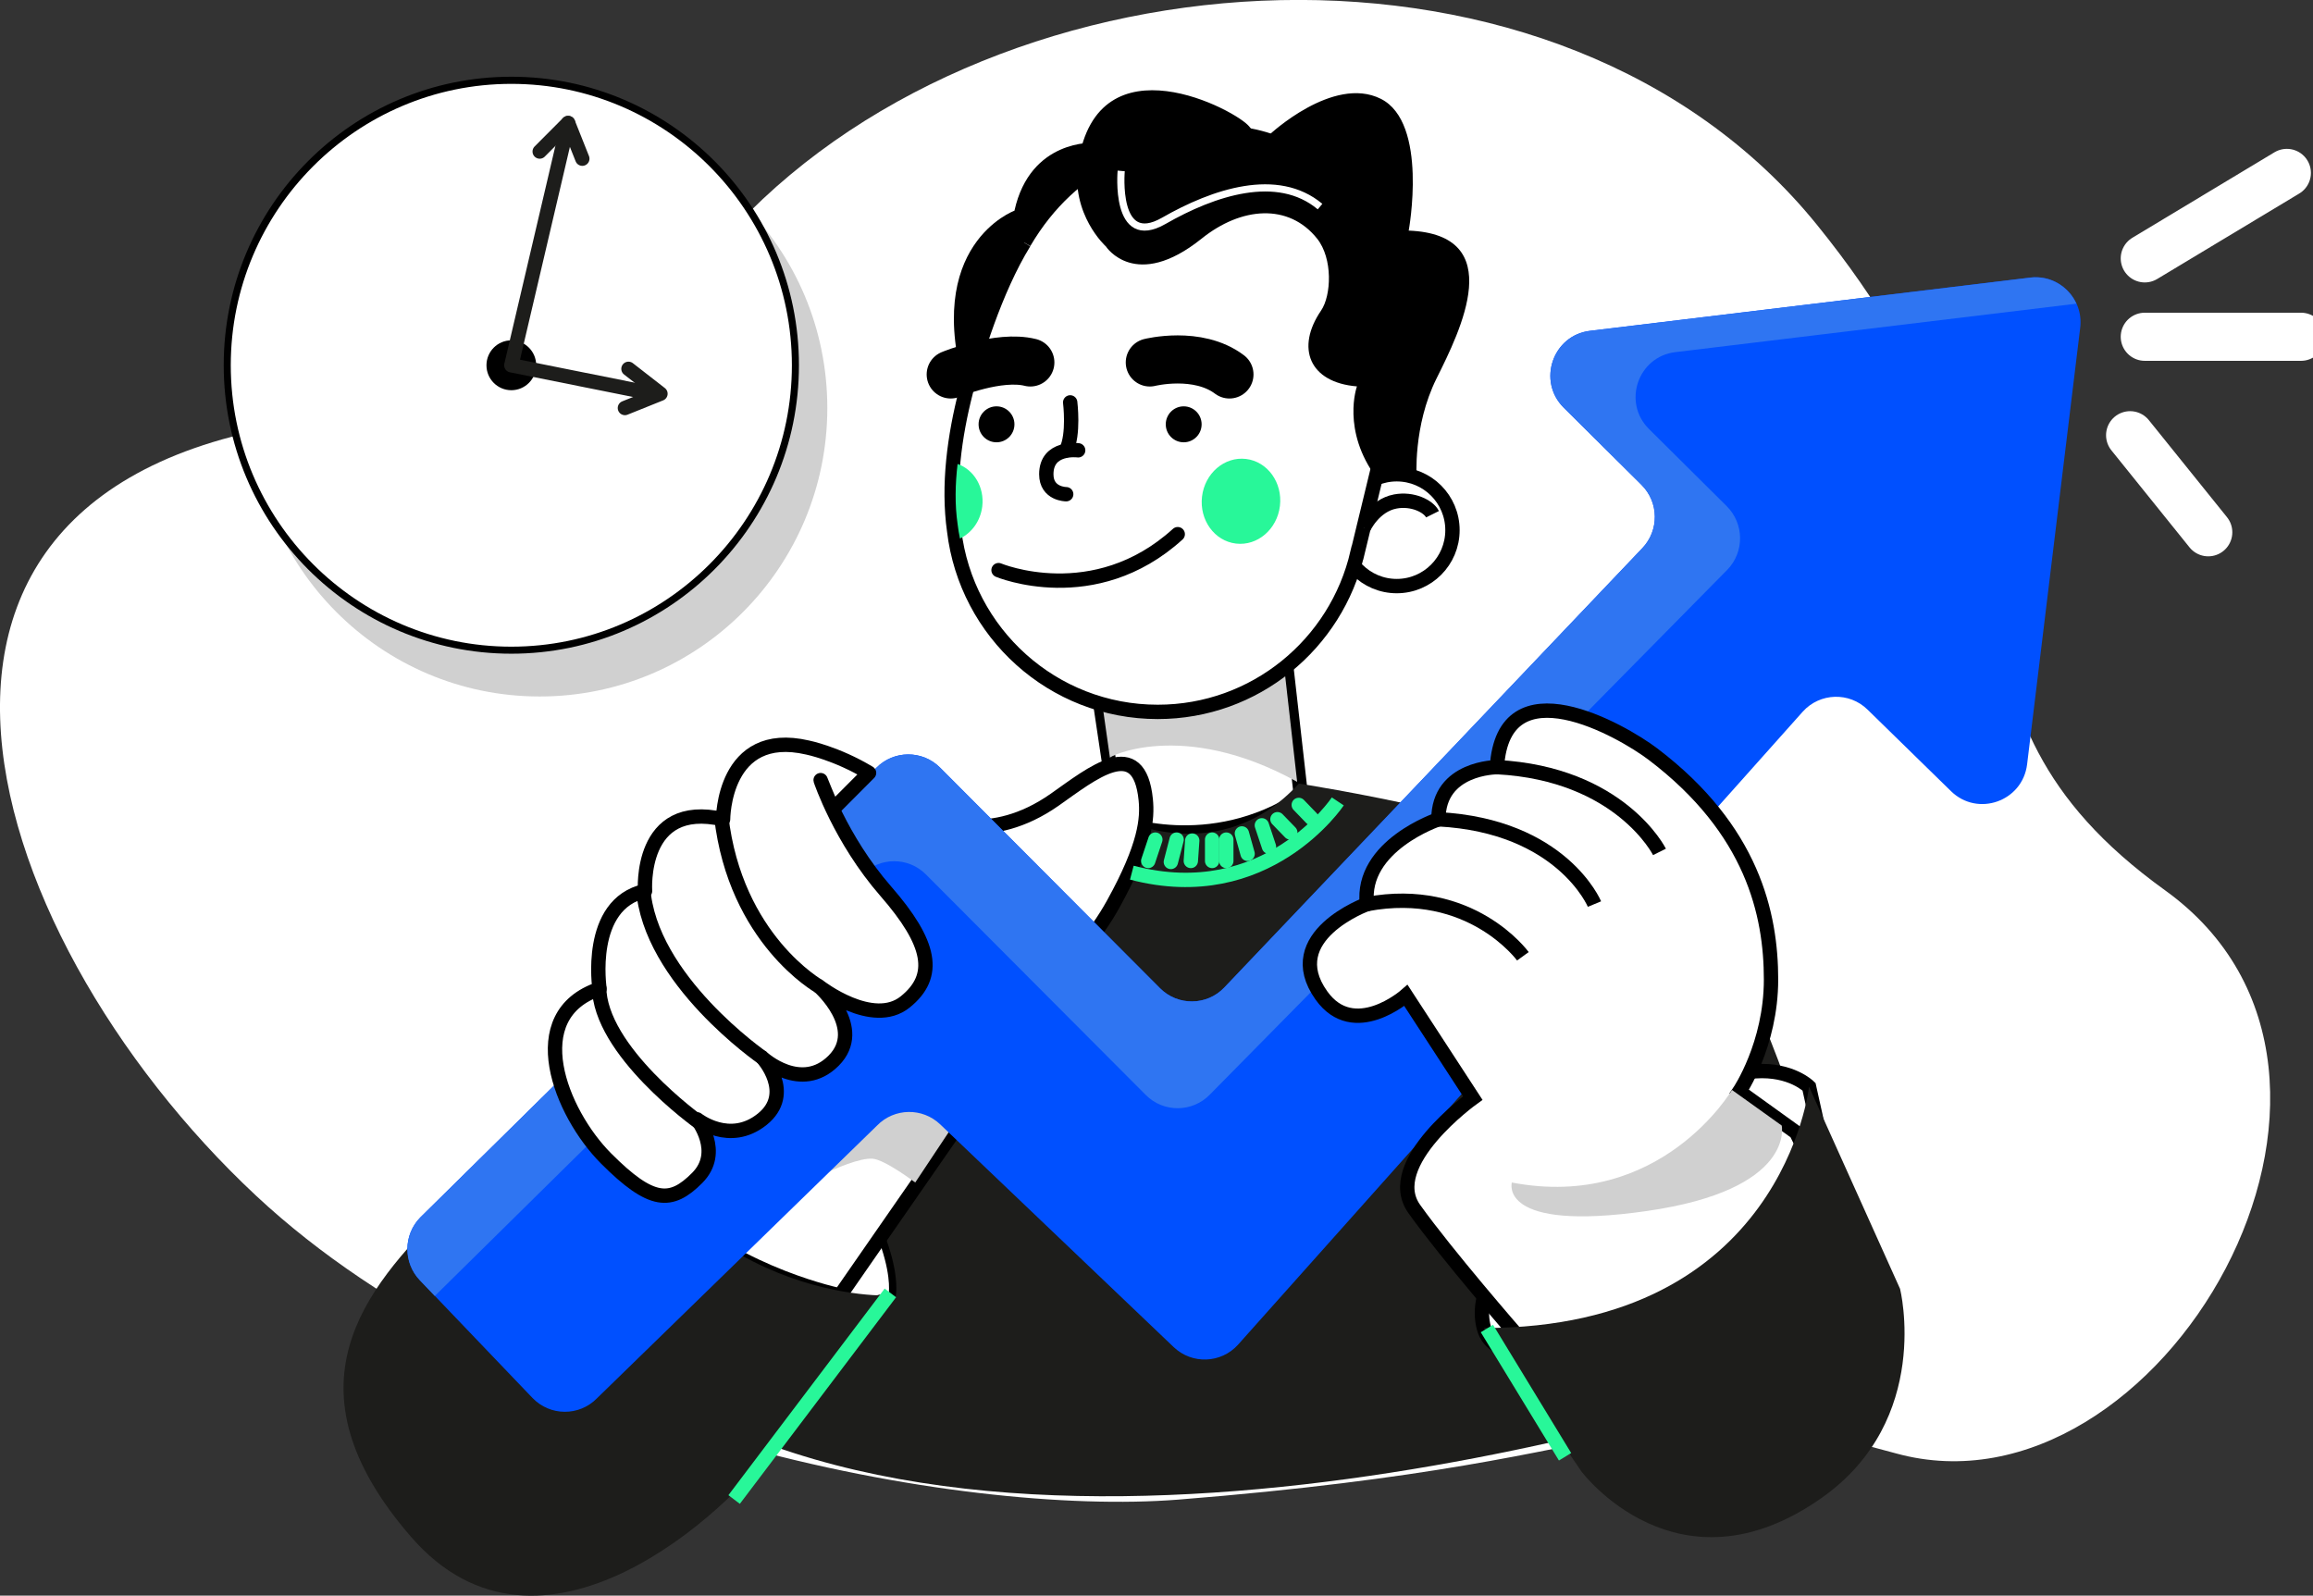 <?xml version="1.0" encoding="utf-8"?>
<svg xmlns="http://www.w3.org/2000/svg" fill="none" height="100%" overflow="visible" preserveAspectRatio="none" style="display: block;" viewBox="0 0 187 129" width="100%">
<rect x="0" y="0" width="187" height="129" fill="#333333" stroke="none"/>
<g clip-path="url(#clip0_0_9229)" id="Capa_1">
<path d="M29.765 33.662C40.65 33.025 49.996 28.32 59.58 18.175C81.116 -4.631 126.134 -7.458 146.896 18.175C167.658 43.807 154.281 57.029 175.048 71.984C195.81 86.938 174.581 123.374 153.284 117.5C131.986 111.625 135.713 118.032 95.252 121.238C77.706 122.627 41.389 115.966 20.712 96.676C-2.179 75.314 -14.607 36.255 29.765 33.662Z" fill="white" id="Vector"/>
<path d="M88.452 53.521L90.383 66.439C90.383 66.439 97.788 69.346 105.194 64.502L103.586 50.295L88.452 53.526V53.521Z" fill="white" id="Vector_2" stroke="black" stroke-miterlimit="10" stroke-width="1.16"/>
<path d="M104.871 63.208L103.263 49L88.452 52.231L89.738 61.272C89.415 61.272 95.535 58.041 104.871 63.208Z" fill="#D0D0D0" id="Vector_3"/>
<path d="M88.452 11.544C88.452 11.544 83.3 11.221 82.015 17.035C82.015 17.035 74.495 19.788 78.094 31.651C78.094 31.651 87.484 18.972 87.167 18.972C86.849 18.972 88.452 11.544 88.452 11.544Z" fill="black" id="Vector_4"/>
<path d="M112.922 47.383C115.411 47.383 117.428 45.359 117.428 42.862C117.428 40.366 115.411 38.342 112.922 38.342C110.433 38.342 108.415 40.366 108.415 42.862C108.415 45.359 110.433 47.383 112.922 47.383Z" fill="white" id="Vector_5" stroke="black" stroke-miterlimit="10" stroke-width="1.16"/>
<g id="Vector_6">
<path d="M82.799 19.614C80.431 23.452 78.803 28.878 78.094 31.646C77.165 35.256 76.62 39.233 77.141 42.912C78.124 51.161 85.112 57.553 93.599 57.553C101.461 57.553 108.043 52.062 109.745 44.694H109.75L112.544 33.16C112.554 33.12 112.564 33.075 112.574 33.035L112.664 32.657C112.932 31.467 113.076 30.238 113.076 28.973C113.076 19.788 107.745 10.728 98.588 10.728C92.894 10.728 86.675 12.988 82.799 19.599" fill="white"/>
<path d="M82.799 19.614C80.431 23.452 78.803 28.878 78.094 31.646C77.165 35.256 76.62 39.233 77.141 42.912C78.124 51.161 85.112 57.553 93.599 57.553C101.461 57.553 108.043 52.062 109.745 44.694H109.75L112.544 33.16C112.554 33.12 112.564 33.075 112.574 33.035L112.664 32.657C112.932 31.467 113.076 30.238 113.076 28.973C113.076 19.788 107.745 10.728 98.588 10.728C92.894 10.728 86.675 12.988 82.799 19.599" stroke="black" stroke-miterlimit="10" stroke-width="1.16"/>
</g>
<g id="Vector_7">
<path d="M110.246 42.678C110.246 42.678 111.07 40.866 112.812 40.542C114.207 40.284 115.493 40.926 115.815 41.573" fill="white"/>
<path d="M110.246 42.678C110.246 42.678 111.07 40.866 112.812 40.542C114.207 40.284 115.493 40.926 115.815 41.573" stroke="black" stroke-miterlimit="10" stroke-width="1.16"/>
</g>
<path d="M76.863 30.272C76.863 30.272 80.724 28.66 83.3 29.302" id="Vector_8" stroke="black" stroke-linecap="round" stroke-linejoin="round" stroke-width="3.89"/>
<path d="M92.959 29.302C92.959 29.302 96.82 28.331 99.397 30.272" id="Vector_9" stroke="black" stroke-linecap="round" stroke-linejoin="round" stroke-width="3.89"/>
<path d="M86.522 32.532C86.522 32.532 86.844 35.116 86.199 36.406" id="Vector_10" stroke="black" stroke-linecap="round" stroke-linejoin="round" stroke-width="1.16"/>
<path d="M87.167 36.406C87.167 36.406 84.591 36.062 84.591 38.342C84.591 39.955 86.199 39.955 86.199 39.955" id="Vector_11" stroke="black" stroke-linecap="round" stroke-linejoin="round" stroke-width="1.16"/>
<path d="M80.729 46.093C80.729 46.093 88.457 49.324 95.217 43.186" id="Vector_12" stroke="black" stroke-linecap="round" stroke-linejoin="round" stroke-width="1.16"/>
<path d="M103.479 40.9C103.703 39.011 102.474 37.311 100.735 37.104C98.995 36.897 97.404 38.261 97.18 40.15C96.957 42.039 98.186 43.739 99.925 43.946C101.664 44.153 103.256 42.789 103.479 40.9Z" fill="#28F799" id="Vector_13"/>
<path d="M95.699 35.758C96.499 35.758 97.148 35.108 97.148 34.305C97.148 33.502 96.499 32.851 95.699 32.851C94.898 32.851 94.249 33.502 94.249 34.305C94.249 35.108 94.898 35.758 95.699 35.758Z" fill="black" id="Vector_14"/>
<path d="M80.565 35.758C81.366 35.758 82.015 35.108 82.015 34.305C82.015 33.502 81.366 32.851 80.565 32.851C79.765 32.851 79.116 33.502 79.116 34.305C79.116 35.108 79.765 35.758 80.565 35.758Z" fill="black" id="Vector_15"/>
<path d="M89.42 19.938C89.42 19.938 91.802 23.582 97.148 19.291C100.369 16.707 104.191 16.418 106.484 19.291C107.77 20.903 107.636 23.89 106.807 25.105C104.747 28.117 105.839 30.92 109.705 31.238C109.705 31.238 108.42 34.788 111.314 38.666C111.314 38.666 111.636 38.342 114.535 38.666C114.535 38.666 114.212 34.469 116.143 30.591C118.074 26.718 121.94 18.967 113.89 18.643C113.89 18.643 115.498 9.927 111.636 7.99C107.775 6.053 102.623 10.897 102.623 10.897C102.623 10.897 101.977 11.544 101.015 10.25C100.052 8.956 88.745 2.897 87.172 13.157C86.526 17.354 89.425 19.938 89.425 19.938H89.42Z" fill="black" id="Vector_16"/>
<path d="M77.419 37.506C77.225 39.139 77.19 40.791 77.419 42.369C77.463 42.768 77.533 43.156 77.612 43.539C78.555 43.086 79.27 42.126 79.414 40.941C79.598 39.383 78.734 37.964 77.419 37.511V37.506Z" fill="#28F799" id="Vector_17"/>
<path d="M105 63.347C105 63.347 123.95 66.225 134.284 71.412C144.618 76.6 149.963 109.63 149.963 109.63C149.963 109.63 97.138 129.209 62.514 116.908L49.882 109.421L64.812 67.38L90.651 66.23C90.651 66.23 98.692 70.262 105.005 63.352L105 63.347Z" fill="#1D1D1B" id="Vector_18"/>
<path d="M144.677 97.349L147.308 92.604L146.256 87.86C146.256 87.86 140.473 82.061 128.909 95.243C128.909 95.243 118.396 101.57 119.97 107.37C121.548 113.169 139.421 104.731 139.421 104.731L144.677 97.349Z" fill="white" id="Vector_19" stroke="black" stroke-miterlimit="10" stroke-width="1.16"/>
<path d="M58.985 107.892L72.128 104.726C72.128 104.726 73.269 99.574 64.022 88.707C54.776 77.834 46.894 86.8 46.894 86.8L50.051 104.726L58.99 107.892H58.985Z" fill="white" id="Vector_20" stroke="black" stroke-miterlimit="10" stroke-width="0.59"/>
<path d="M75.806 66.235C75.806 66.235 80.01 68.346 85.271 64.652C88.318 62.511 92.105 59.38 92.631 64.652C92.78 66.17 92.631 68.341 90.001 73.09C88.482 75.833 86.924 77.197 84.745 80.472L67.919 104.726C67.919 104.726 60.032 103.143 54.25 97.871C51.445 95.313 77.384 80.472 77.384 80.472L75.806 66.235Z" fill="white" id="Vector_21" stroke="black" stroke-miterlimit="10" stroke-width="1.16"/>
<path d="M74.853 84.948L77.439 90.419L73.994 95.601C73.994 95.601 71.522 93.734 70.534 93.675C68.524 93.555 63.084 96.751 63.084 96.751L74.858 84.943L74.853 84.948Z" fill="#D0D0D0" id="Vector_22"/>
<path d="M72.128 104.731C72.128 104.731 55.828 105.787 46.894 86.805L35.855 97.876C29.547 104.204 22.712 112.114 33.225 124.241C43.737 136.368 58.985 122.13 62.667 116.858L72.133 104.731H72.128Z" fill="#1D1D1B" id="Vector_23"/>
<path d="M164.129 22.442L128.546 26.743C125.529 27.106 124.263 30.81 126.422 32.956L132.711 39.198C134.125 40.602 134.15 42.882 132.77 44.321L98.975 79.84C97.565 81.314 95.222 81.334 93.783 79.89L76.004 62.058C74.58 60.63 72.262 60.634 70.847 62.073L33.984 98.419C32.599 99.828 32.584 102.083 33.95 103.507L43.047 113.015C44.467 114.499 46.829 114.513 48.264 113.045L70.912 90.992C72.301 89.568 74.575 89.528 76.014 90.902L94.89 108.908C96.369 110.317 98.716 110.232 100.086 108.719L145.754 57.528C147.139 56 149.512 55.925 150.986 57.369L157.736 63.965C159.89 66.071 163.518 64.791 163.886 61.794L168.179 26.499C168.467 24.149 166.476 22.153 164.134 22.437L164.129 22.442Z" fill="#0050FF" id="Vector_24"/>
<path d="M35.156 104.771L69.701 70.71C71.12 69.272 73.433 69.262 74.858 70.695L92.636 88.527C94.076 89.971 96.418 89.946 97.828 88.478L139.664 46.048C141.044 44.61 141.014 42.33 139.605 40.926L133.316 34.683C131.152 32.538 132.418 28.834 135.44 28.47L167.871 24.552C167.241 23.174 165.777 22.248 164.129 22.447L128.546 26.748C125.529 27.111 124.263 30.815 126.422 32.961L132.711 39.203C134.125 40.607 134.15 42.887 132.77 44.326L98.975 79.845C97.565 81.319 95.222 81.339 93.783 79.895L76.004 62.063C74.58 60.634 72.262 60.639 70.847 62.078L33.984 98.424C32.599 99.833 32.584 102.088 33.95 103.512L35.156 104.776V104.771Z" fill="#2F75F2" id="Vector_25"/>
<path d="M145.203 91.549L140.617 88.249C140.617 88.249 143.183 84.465 143.183 79.193C143.183 73.921 141.694 67.081 133.639 60.968C131.112 59.051 121.548 53.585 121.022 62.023C121.022 62.023 116.292 62.023 116.292 66.24C116.292 66.24 109.983 68.351 110.509 73.095C110.509 73.095 103.412 75.678 106.832 80.478C109.462 84.166 113.666 80.478 113.666 80.478L119.071 88.776C119.071 88.776 111.711 94.048 114.341 97.742C116.972 101.431 122.605 107.897 122.605 107.897L138.379 110.008L147.318 95.77L145.213 91.554L145.203 91.549Z" fill="white" id="Vector_26" stroke="black" stroke-miterlimit="10" stroke-width="1.16"/>
<path d="M134.165 68.873C134.165 68.873 131.008 62.546 121.022 62.018" id="Vector_27" stroke="black" stroke-miterlimit="10" stroke-width="1.16"/>
<path d="M128.909 73.09C128.909 73.09 126.278 66.763 116.292 66.235" id="Vector_28" stroke="black" stroke-miterlimit="10" stroke-width="1.16"/>
<path d="M123.121 77.311C123.121 77.311 118.917 71.512 110.505 73.095" id="Vector_29" stroke="black" stroke-miterlimit="10" stroke-width="1.16"/>
<path d="M146.256 87.855C146.256 87.855 144.151 107.365 119.97 107.365L127.856 118.964C127.856 118.964 135.624 129.344 147.308 121.075C156.247 114.747 153.616 104.199 153.616 104.199L146.256 87.85V87.855Z" fill="#1D1D1B" id="Vector_30"/>
<path d="M66.345 63.074C66.345 63.074 67.924 67.818 71.602 72.04C75.279 76.256 75.806 78.894 73.18 81.005C70.554 83.116 66.241 79.766 66.241 79.766C66.241 79.766 70.023 83.111 67.398 85.749C64.767 88.388 61.65 85.525 61.65 85.525C61.65 85.525 64.246 88.388 61.615 90.494C58.985 92.599 56.359 90.494 56.359 90.494C56.359 90.494 58.464 93.132 56.359 95.238C54.255 97.349 52.681 97.349 48.998 93.655C45.321 89.966 42.164 82.056 48.472 79.945C48.472 79.945 47.42 73.09 52.15 72.034C52.15 72.034 51.624 64.652 58.459 66.235C58.459 66.235 58.459 58.852 65.293 60.435C65.293 60.435 67.631 60.903 70.261 62.486L67.393 65.364C67.393 65.364 67.398 65.707 66.345 63.069V63.074Z" fill="white" id="Vector_31" stroke="black" stroke-linecap="round" stroke-linejoin="round" stroke-width="1.16"/>
<path d="M66.241 79.761C66.241 79.761 59.451 75.967 58.31 66.001" id="Vector_32" stroke="black" stroke-miterlimit="10" stroke-width="1.16"/>
<path d="M61.65 85.52C61.65 85.52 52.463 79.183 51.996 71.761" id="Vector_33" stroke="black" stroke-miterlimit="10" stroke-width="1.16"/>
<path d="M56.478 90.703C56.478 90.703 48.438 84.943 48.438 79.761" id="Vector_34" stroke="black" stroke-miterlimit="10" stroke-width="1.16"/>
<path d="M90.646 13.819C90.646 13.819 90.07 20.157 94.091 17.852C98.111 15.547 103.278 13.819 106.722 16.702" id="Vector_35" stroke="white" stroke-miterlimit="10" stroke-width="0.58"/>
<path d="M120.213 107.405L126.531 117.774" id="Vector_36" stroke="#28F799" stroke-miterlimit="10" stroke-width="1.16"/>
<path d="M71.984 104.527L59.352 121.229" id="Vector_37" stroke="#28F799" stroke-miterlimit="10" stroke-width="1.16"/>
<path d="M108.157 64.791C108.157 64.791 102.414 73.428 91.505 70.551" id="Vector_38" stroke="#28F799" stroke-miterlimit="10" stroke-width="1.16"/>
<path d="M140.027 88.114C140.027 88.114 134.284 97.906 122.228 95.601C122.228 95.601 121.081 99.634 133.137 97.906C145.194 96.179 144.047 90.996 144.047 90.996L140.027 88.119V88.114Z" fill="#D0D0D0" id="Vector_39"/>
<path d="M93.406 67.878L92.83 69.605" id="Vector_40" stroke="#28F799" stroke-linecap="round" stroke-linejoin="round" stroke-width="1.16"/>
<path d="M95.128 67.878L94.661 69.685" id="Vector_41" stroke="#28F799" stroke-linecap="round" stroke-linejoin="round" stroke-width="1.16"/>
<path d="M96.389 67.957L96.275 69.605" id="Vector_42" stroke="#28F799" stroke-linecap="round" stroke-linejoin="round" stroke-width="1.16"/>
<path d="M97.997 67.878V69.605" id="Vector_43" stroke="#28F799" stroke-linecap="round" stroke-linejoin="round" stroke-width="1.16"/>
<path d="M99.143 67.878V69.605" id="Vector_44" stroke="#28F799" stroke-linecap="round" stroke-linejoin="round" stroke-width="1.16"/>
<path d="M100.404 67.38L100.866 69.028" id="Vector_45" stroke="#28F799" stroke-linecap="round" stroke-linejoin="round" stroke-width="1.16"/>
<path d="M102.017 66.723L102.593 68.45" id="Vector_46" stroke="#28F799" stroke-linecap="round" stroke-linejoin="round" stroke-width="1.16"/>
<path d="M103.278 66.23L104.315 67.3" id="Vector_47" stroke="#28F799" stroke-linecap="round" stroke-linejoin="round" stroke-width="1.16"/>
<path d="M105 65.075L106.037 66.15" id="Vector_48" stroke="#28F799" stroke-linecap="round" stroke-linejoin="round" stroke-width="1.16"/>
<path d="M173.4 20.889L184.886 13.979" id="Vector_49" stroke="white" stroke-linecap="round" stroke-linejoin="round" stroke-width="3.89"/>
<path d="M173.4 27.226H186.032" id="Vector_50" stroke="white" stroke-linecap="round" stroke-linejoin="round" stroke-width="3.89"/>
<path d="M172.214 35.186L178.532 43.032" id="Vector_51" stroke="white" stroke-linecap="round" stroke-linejoin="round" stroke-width="3.89"/>
<path d="M43.633 56.308C56.475 56.308 66.886 45.866 66.886 32.986C66.886 20.105 56.475 9.663 43.633 9.663C30.791 9.663 20.38 20.105 20.38 32.986C20.38 45.866 30.791 56.308 43.633 56.308Z" fill="#D0D0D0" id="Vector_52"/>
<g id="Group">
<g id="Group_2">
<path d="M41.34 52.565C28.673 52.565 18.374 42.23 18.374 29.531C18.374 16.831 28.673 6.492 41.34 6.492C54.006 6.492 64.305 16.826 64.305 29.526C64.305 42.225 54.002 52.56 41.34 52.56V52.565Z" fill="white" id="Vector_53"/>
<path d="M41.34 6.78C53.848 6.78 64.022 16.986 64.022 29.531C64.022 42.076 53.848 52.281 41.34 52.281C28.832 52.281 18.657 42.076 18.657 29.531C18.657 16.986 28.832 6.78 41.34 6.78ZM41.34 6.203C28.495 6.203 18.087 16.647 18.087 29.526C18.087 42.404 28.5 52.849 41.34 52.849C54.18 52.849 64.593 42.404 64.593 29.526C64.593 16.647 54.18 6.203 41.34 6.203Z" fill="black" id="Vector_54"/>
</g>
<path d="M41.34 31.547C42.45 31.547 43.35 30.644 43.35 29.531C43.35 28.417 42.45 27.515 41.34 27.515C40.23 27.515 39.33 28.417 39.33 29.531C39.33 30.644 40.23 31.547 41.34 31.547Z" fill="black" id="Vector_55"/>
<path d="M45.931 9.946L41.34 29.531L52.82 31.831" id="Vector_56" stroke="#1D1D1B" stroke-linecap="round" stroke-linejoin="round" stroke-width="1.16"/>
<path d="M43.633 12.251L45.931 9.946L47.078 12.829" id="Vector_57" stroke="#1D1D1B" stroke-linecap="round" stroke-linejoin="round" stroke-width="1.16"/>
<path d="M50.81 29.819L53.396 31.831L50.522 32.986" id="Vector_58" stroke="#1D1D1B" stroke-linecap="round" stroke-linejoin="round" stroke-width="1.16"/>
</g>
</g>
<defs>
<clipPath id="clip0_0_9229">
<rect fill="white" height="129" width="187"/>
</clipPath>
</defs>
</svg>